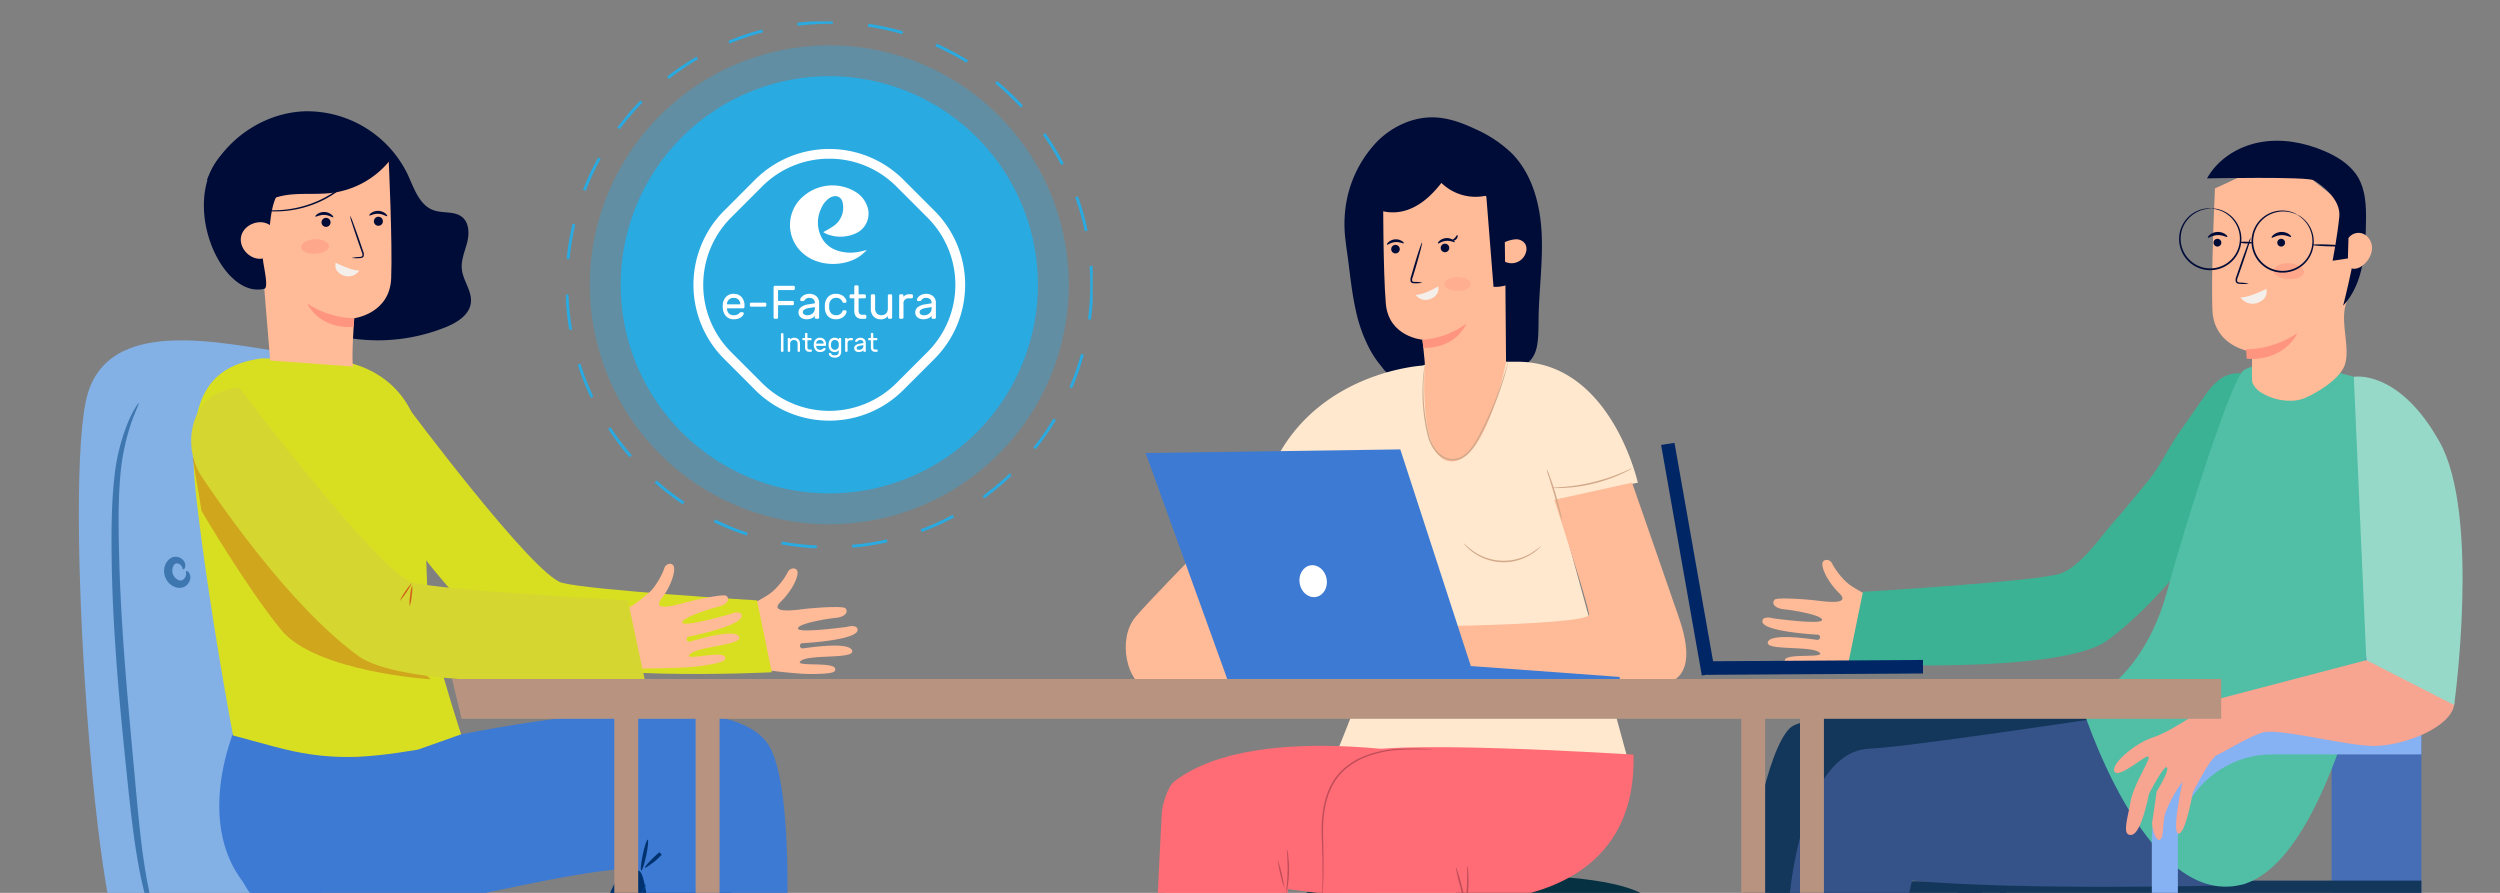 <svg xmlns="http://www.w3.org/2000/svg" xmlns:xlink="http://www.w3.org/1999/xlink" width="854" height="305" viewBox="0 0 854 305">
  <rect x="0" y="0" width="854" height="305" fill="#808080" stroke="none"/>
  <defs>
    <clipPath id="clip-path">
      <rect id="Rectangle_5175" data-name="Rectangle 5175" width="854" height="305" transform="translate(308 280)" fill="#fff" stroke="#707070" stroke-width="1"/>
    </clipPath>
    <clipPath id="clip-path-2">
      <rect id="Rectangle_5174" data-name="Rectangle 5174" width="841.215" height="444.513" fill="none"/>
    </clipPath>
    <clipPath id="clip-path-3">
      <rect id="Rectangle_5154" data-name="Rectangle 5154" width="17.891" height="6.543" transform="translate(451.082 278.006)" fill="none"/>
    </clipPath>
    <clipPath id="clip-path-4">
      <rect id="Rectangle_5155" data-name="Rectangle 5155" width="14.515" height="8.367" transform="translate(490.175 276.182)" fill="none"/>
    </clipPath>
    <clipPath id="clip-path-5">
      <rect id="Rectangle_5156" data-name="Rectangle 5156" width="9.765" height="10.35" transform="translate(483.942 333.896)" fill="none"/>
    </clipPath>
    <clipPath id="clip-path-6">
      <rect id="Rectangle_5157" data-name="Rectangle 5157" width="5.985" height="10.471" transform="translate(503.515 333.35)" fill="none"/>
    </clipPath>
    <clipPath id="clip-path-7">
      <rect id="Rectangle_5158" data-name="Rectangle 5158" width="15.866" height="5.652" transform="translate(528.649 275.625)" fill="none"/>
    </clipPath>
    <clipPath id="clip-path-8">
      <rect id="Rectangle_5159" data-name="Rectangle 5159" width="8.983" height="4.697" transform="translate(493.409 56.645)" fill="none"/>
    </clipPath>
    <clipPath id="clip-path-9">
      <rect id="Rectangle_5160" data-name="Rectangle 5160" width="30.651" height="41.779" transform="translate(453.151 223.964)" fill="none"/>
    </clipPath>
    <clipPath id="clip-path-10">
      <rect id="Rectangle_5161" data-name="Rectangle 5161" width="17.89" height="6.544" transform="translate(128.081 292.601)" fill="none"/>
    </clipPath>
    <clipPath id="clip-path-11">
      <rect id="Rectangle_5162" data-name="Rectangle 5162" width="14.515" height="8.367" transform="translate(92.363 290.778)" fill="none"/>
    </clipPath>
    <clipPath id="clip-path-12">
      <rect id="Rectangle_5163" data-name="Rectangle 5163" width="9.765" height="10.35" transform="translate(103.346 348.491)" fill="none"/>
    </clipPath>
    <clipPath id="clip-path-13">
      <rect id="Rectangle_5164" data-name="Rectangle 5164" width="5.985" height="10.471" transform="translate(87.553 347.945)" fill="none"/>
    </clipPath>
    <clipPath id="clip-path-14">
      <rect id="Rectangle_5165" data-name="Rectangle 5165" width="15.866" height="5.652" transform="translate(52.538 290.221)" fill="none"/>
    </clipPath>
    <clipPath id="clip-path-15">
      <rect id="Rectangle_5166" data-name="Rectangle 5166" width="9.495" height="4.984" transform="translate(102.854 43.693)" fill="none"/>
    </clipPath>
    <clipPath id="clip-path-16">
      <rect id="Rectangle_5167" data-name="Rectangle 5167" width="81.412" height="75.778" transform="translate(65.783 118.286)" fill="none"/>
    </clipPath>
    <clipPath id="clip-path-17">
      <rect id="Rectangle_5168" data-name="Rectangle 5168" width="10.34" height="5.427" transform="translate(776.688 51.913)" fill="none"/>
    </clipPath>
    <clipPath id="clip-path-18">
      <rect id="Rectangle_5146" data-name="Rectangle 5146" width="179.942" height="179.942" fill="none"/>
    </clipPath>
    <clipPath id="clip-path-20">
      <rect id="Rectangle_5144" data-name="Rectangle 5144" width="163.603" height="163.603" fill="none"/>
    </clipPath>
  </defs>
  <g id="Mask_Group_9620" data-name="Mask Group 9620" transform="translate(-308 -280)" clip-path="url(#clip-path)">
    <g id="Group_21467" data-name="Group 21467">
      <g id="Group_21466" data-name="Group 21466">
        <g id="Group_21464" data-name="Group 21464" transform="translate(308 318)">
          <g id="Group_21463" data-name="Group 21463" clip-path="url(#clip-path-2)">
            <g id="Group_21462" data-name="Group 21462">
              <g id="Group_21465" data-name="Group 21465">
                <path id="Path_22728" data-name="Path 22728" d="M646.555,169.591l-5.023-2.69a52.235,52.235,0,0,1-8.517-4.359,15.408,15.408,0,0,1-3.643-3.1,23.4,23.4,0,0,1-3.459-4.839c-.7-1.669-3-1.806-3.35-.29s1.472,6.151,5.7,10.3-4.679,2.9-7.926,2.508-13.308-1.151-14.127-.258c-1.2,1.31.111,2.974,3.356,3.294,3.284.323,12.973,1.96,12.841,3.649-.129,1.665-16.653-.571-16.653-.571s-3.508-1.043-3.726.9c-.393,3.5,17.227,4.6,18.9,4.661a.892.892,0,1,1-.165,1.777c-1.292-.117-16.467-2.609-16.9.949-.334,2.73,14.5,1.036,17.521,3.28s-11.486.126-11.7,2.757c-.078.979,0,1.734,8.4,1.761,8.6.027,31.55-3.7,31.55-3.7l-3.323-16.262" fill="#ffba98"/>
                <path id="Path_22729" data-name="Path 22729" d="M754.1,95.91c-.669.879-1.3,1.788-1.932,2.693q-3.96,5.685-7.918,11.372c-3.7,5.309-6.064,10.843-10.138,15.878-4.05,5.006-8.153,9.971-12.388,14.822-4.57,5.234-11.517,15.611-18.725,17.495-9.921,2.593-66.607,6-66.607,6l-5.046,24.554s72.566,3.83,88.544-7.965c13.077-9.654,23.779-22.59,33.574-35.439,4.175-5.476,7.742-11.63,12.138-16.9,4.716-5.659,10.883-6.775,11.606-15.459.369-4.432-.772-8.857-2.29-13.037-1.665-4.584-4.505-9.565-9.318-10.348a10.3,10.3,0,0,0-7.922,2.516A21.935,21.935,0,0,0,754.1,95.91" fill="#3bb293"/>
                <path id="Path_22730" data-name="Path 22730" d="M830.911,418.759c0,14.224-186.006,25.754-415.455,25.754S0,432.983,0,418.759s186.006-25.754,415.456-25.754,415.455,11.53,415.455,25.754" fill="#d2f7f5"/>
                <path id="Path_22732" data-name="Path 22732" d="M585.458,355.06v50.523h5.466V359.65H627.14v15.767c-14,1.5-24.941,14.435-24.941,30.166,0,16.742,12.39,30.313,27.674,30.313s27.675-13.571,27.675-30.313c0-15.732-10.94-28.662-24.942-30.166V359.65h7.517v-5.987h-7.517v-18.19h7.517v-5.988h-7.517V309.248h99.081v-8.981H676.943V248.822c0-13.742,12.632-29.11,29.536-29.11h47.074v-8.981H706.479c-20.1,0-37.736,17.8-37.736,38.091v51.445H632.606V271.409H627.14v58.076H608.8c-12.873,0-23.347,11.473-23.347,25.575m41.682-1.4H590.971c.656-10.151,8.4-18.19,17.834-18.19H627.14Z" fill="#13375b"/>
                <path id="Path_22733" data-name="Path 22733" d="M606.916,362.994s1.1,19.482,1.109,19.522c.406,2.473,2,8.584,2,10.832,0,8.448-37.585-7.17-29.162-10.913.763-.339,5.1-5.018,6.192-7.69,1.941-4.759,2.79-14.086,2.79-14.086Z" fill="#f48c7f"/>
                <path id="Path_22734" data-name="Path 22734" d="M580.959,382.355a135.3,135.3,0,0,0,13.343,3.229c4.52.647,10.478-4.793,13.674-3.324,3.519,1.618,3.722,16.472,3.722,16.472s-47.242,1.572-60.967-.441c-5.479-.8,12.188-9.918,30.228-15.936" fill="#466eb6"/>
                <rect id="Rectangle_5147" data-name="Rectangle 5147" width="30.653" height="133.316" transform="translate(796.484 136.632)" fill="#466eb6"/>
                <path id="Path_22735" data-name="Path 22735" d="M644.648,405.583h5.935V355.061a19.522,19.522,0,0,1,19.411-19.588h34v-5.988h-34a25.491,25.491,0,0,0-25.346,25.576Z" fill="#86b1f2"/>
                <rect id="Rectangle_5148" data-name="Rectangle 5148" width="80.612" height="13.829" transform="translate(604.589 263.033)" fill="#13375b"/>
                <rect id="Rectangle_5149" data-name="Rectangle 5149" width="56.378" height="5.987" transform="translate(647.616 353.663)" fill="#86b1f2"/>
                <rect id="Rectangle_5150" data-name="Rectangle 5150" width="110.532" height="8.982" transform="translate(692.867 300.266)" fill="#86b1f2"/>
                <rect id="Rectangle_5151" data-name="Rectangle 5151" width="143.914" height="14.038" transform="translate(683.223 262.824)" fill="#13375b"/>
                <path id="Path_22736" data-name="Path 22736" d="M611.4,210.731c9.659-9.66,144.288-5,144.288-5s-114.054,27.834-120.714,31.465S603.532,363.31,603.5,364.912c-6.88-1.638-11.046-.4-18.046-1.833,1.119-21.283,10.38-136.784,25.944-152.348" fill="#13375b"/>
                <path id="Path_22737" data-name="Path 22737" d="M624.523,363.588s1.1,19.482,1.109,19.521c.406,2.474,2,8.586,2,10.834,0,8.446-37.585-7.17-29.162-10.914.763-.339,5.942-4.815,6.192-7.69.386-4.429.182-11.477.182-11.477Z" fill="#f7a491"/>
                <path id="Path_22738" data-name="Path 22738" d="M598.566,382.948a135.8,135.8,0,0,0,13.343,3.23c4.52.646,10.478-4.794,13.675-3.324,3.518,1.617,3.72,16.471,3.72,16.471s-47.241,1.572-60.966-.441c-5.479-.8,12.188-9.918,30.228-15.936" fill="#466eb6"/>
                <path id="Path_22739" data-name="Path 22739" d="M776.681,233.373s-1.162,30.561-11.334,30.926-75.447,1.824-112.212-1.475L628.4,372.152l-29.049-2.8s8.749-73.018,11.86-100.791c3.061-27.322,11.885-50.247,27.331-50.8s117-16.268,117-16.268Z" fill="#355389"/>
                <path id="Path_22740" data-name="Path 22740" d="M804.06,90.706s16.481,4.18,14.246,36.369S798.268,256.653,765.346,264.3,710.98,202.62,710.98,202.62s20.772-6.826,29.421-39.049c5.992-22.324,22.055-72.7,26.077-75.125,9.988-6.018,37.582,2.26,37.582,2.26" fill="#50bfa5"/>
                <path id="Path_22741" data-name="Path 22741" d="M735.065,307.182h8.9v-58.36c0-13.741,13.713-29.11,32.065-29.11h51.105V210.73H776.032c-21.823,0-40.967,17.8-40.967,38.092Z" fill="#86b1f2"/>
                <rect id="Rectangle_5152" data-name="Rectangle 5152" width="90.603" height="15.692" transform="translate(562.453 399.097)" fill="#355389"/>
                <rect id="Rectangle_5153" data-name="Rectangle 5153" width="5.934" height="138.094" transform="translate(689.9 276.695)" fill="#86b1f2"/>
                <path id="Path_22742" data-name="Path 22742" d="M689.343,407.345a3.663,3.663,0,1,0,3.663-3.7,3.68,3.68,0,0,0-3.663,3.7" fill="#13375b"/>
                <path id="Path_22743" data-name="Path 22743" d="M808.348,187.521l-50.937,13.347s-14.975,10.8-21.711,12.942-14.965,9.563-13.352,11.841,10.075-5.457,11.45-5.222-4.973,9.39-6,15.393-3.092,11.829.349,11.359,5.939-13.991,5.939-13.991,5.291-10.218,6.146-9.012S736.7,232.4,736.7,232.4s-1.042,7.584-1.5,10.253c-.341,1.991,1.491,7.965,3.053,5.77.918-1.291.485-6.223,1.551-9.037a44.653,44.653,0,0,1,5.76-10.352s-3.826,17.293-1.421,17.7,4.894-13.911,4.894-13.911,5.878-11.929,8.442-12.994,9.617-5.607,15.071-7.5,28,4.344,38.06,4.476,26.382-6.094,27.736-13.984c.414-2.411-1.09-5.075-3.38-7.612a26.715,26.715,0,0,0-26.613-7.693" fill="#f7a491"/>
                <path id="Path_22744" data-name="Path 22744" d="M804.06,90.706s15.41-2.743,29.36,22.352,4.921,89.768,4.921,89.768l-29.994-15.305Z" fill="#96d9c9"/>
                <path id="Path_22745" data-name="Path 22745" d="M528.649,276.113,570.742,420.6h4.811l-32.3-144.973Z" fill="#b79380"/>
                <path id="Path_22746" data-name="Path 22746" d="M452.556,278.049,420.73,418.4h5.646l42.6-140.392Z" fill="#b79380"/>
                <path id="Path_22747" data-name="Path 22747" d="M490.111,275.625l4.9,144.6h6.724l2.951-144.039Z" fill="#b79380"/>
                <path id="Path_22748" data-name="Path 22748" d="M451.124,335.179l96.119-3.012.636,9.952L443.91,346.107Z" fill="#b79380"/>
                <g id="Group_21418" data-name="Group 21418" opacity="0.15">
                  <g id="Group_21417" data-name="Group 21417">
                    <g id="Group_21416" data-name="Group 21416" clip-path="url(#clip-path-3)">
                      <path id="Path_22749" data-name="Path 22749" d="M452.556,278.049l-1.474,6.5h15.905l1.986-6.543Z" fill="#000c38"/>
                    </g>
                  </g>
                </g>
                <g id="Group_21421" data-name="Group 21421" opacity="0.15">
                  <g id="Group_21420" data-name="Group 21420">
                    <g id="Group_21419" data-name="Group 21419" clip-path="url(#clip-path-4)">
                      <path id="Path_22750" data-name="Path 22750" d="M490.175,277.514l.239,7.035h14.105l.171-8.366Z" fill="#000c38"/>
                    </g>
                  </g>
                </g>
                <g id="Group_21424" data-name="Group 21424" opacity="0.15">
                  <g id="Group_21423" data-name="Group 21423">
                    <g id="Group_21422" data-name="Group 21422" clip-path="url(#clip-path-5)">
                      <path id="Path_22751" data-name="Path 22751" d="M492.088,333.9l.351,10.35H486.32l-2.378-10.1,9.765-.255" fill="#000c38"/>
                    </g>
                  </g>
                </g>
                <g id="Group_21427" data-name="Group 21427" opacity="0.15">
                  <g id="Group_21426" data-name="Group 21426">
                    <g id="Group_21425" data-name="Group 21425" clip-path="url(#clip-path-6)">
                      <path id="Path_22752" data-name="Path 22752" d="M503.515,333.538v10.284l4.638-.178L509.5,333.35Z" fill="#000c38"/>
                    </g>
                  </g>
                </g>
                <g id="Group_21430" data-name="Group 21430" opacity="0.15">
                  <g id="Group_21429" data-name="Group 21429">
                    <g id="Group_21428" data-name="Group 21428" clip-path="url(#clip-path-7)">
                      <path id="Path_22753" data-name="Path 22753" d="M528.649,276.113l1.5,5.164h14.362l-1.259-5.652Z" fill="#000c38"/>
                    </g>
                  </g>
                </g>
                <path id="Path_22754" data-name="Path 22754" d="M443.91,278.006H559.486c7.31,0,23-19.248-62.13-17.049-79.941,2.064-53.446,17.049-53.446,17.049" fill="#053142"/>
                <path id="Path_22755" data-name="Path 22755" d="M459.626,44.034a42.779,42.779,0,0,1,.842-15.572A40.02,40.02,0,0,1,470.78,10c5.124-4.967,12.143-8.165,19.273-7.9,4.9.182,9.608,1.939,14.037,4.045a42.713,42.713,0,0,1,12.436,8.324c6.914,7.078,9.613,17.334,10.1,27.216s-.964,19.758-1.051,29.652c-.093,10.532-.128,16.135-12.952,17.737a130.91,130.91,0,0,1-35.665,0c-1.06-.141-2,.631-2.978.266-.839-.313-1.834-1.884-2.4-2.563a34.347,34.347,0,0,1-3.825-5.767,51.672,51.672,0,0,1-4.657-13.17c-1.492-6.756-2.057-13.663-3.056-20.5-.16-1.094-.3-2.2-.418-3.305" fill="#000c38"/>
                <path id="Path_22756" data-name="Path 22756" d="M486.976,93.608c.441-3.01-1.081-15.568-1.081-15.568S474.374,77.1,473.4,65.723s-.913-37.678-.913-37.678L493.171,17.3l20.873,16.913.467,57.039Z" fill="#ffba98"/>
                <path id="Path_22757" data-name="Path 22757" d="M475.238,47.146a1.459,1.459,0,1,0,1.423-1.494,1.46,1.46,0,0,0-1.423,1.494" fill="#000c38"/>
                <path id="Path_22758" data-name="Path 22758" d="M473.788,45.59c.192.184,1.248-.758,2.815-.88,1.568-.146,2.766.6,2.926.39.077-.1-.127-.438-.651-.78a3.878,3.878,0,0,0-4.582.391c-.459.426-.6.8-.508.879" fill="#000c38"/>
                <path id="Path_22759" data-name="Path 22759" d="M492.142,46.736a1.459,1.459,0,1,0,1.422-1.494,1.458,1.458,0,0,0-1.422,1.494" fill="#000c38"/>
                <path id="Path_22760" data-name="Path 22760" d="M491.2,45.168c.193.184,1.248-.759,2.816-.881,1.567-.145,2.766.6,2.925.391.078-.1-.126-.438-.65-.78a3.878,3.878,0,0,0-4.582.391c-.46.426-.6.8-.509.879" fill="#000c38"/>
                <path id="Path_22761" data-name="Path 22761" d="M485.853,58.57a9.862,9.862,0,0,1-2.584.2,2.634,2.634,0,0,1-.686-.044.991.991,0,0,1-.694-.558A2.546,2.546,0,0,1,482,56.513q.451-1.572.948-3.3c1.381-4.667,2.647-8.406,2.826-8.353s-.8,3.879-2.177,8.545q-.522,1.718-1,3.281a2.222,2.222,0,0,0-.2,1.26c.084.28.467.333.87.344a9.872,9.872,0,0,1,2.577.275" fill="#000c38"/>
                <g id="Group_21433" data-name="Group 21433" opacity="0.33">
                  <g id="Group_21432" data-name="Group 21432">
                    <g id="Group_21431" data-name="Group 21431" clip-path="url(#clip-path-8)">
                      <path id="Path_22762" data-name="Path 22762" d="M493.411,59.163c.073,1.3,2.094,2.182,4.518,2.179s4.423-.9,4.463-2.2-1.985-2.5-4.523-2.5-4.531,1.228-4.458,2.518" fill="#ff957e"/>
                    </g>
                  </g>
                </g>
                <path id="Path_22763" data-name="Path 22763" d="M491.282,59.854c.109-.131-4.531,2.8-7.736,2.875a4.348,4.348,0,0,0,5.242,1.351c3.318-1.5,2.494-4.226,2.494-4.226" fill="#f4efea"/>
                <path id="Path_22764" data-name="Path 22764" d="M485.9,78.039a28.446,28.446,0,0,0,14.975-5.465s-3.219,8.451-14.66,8.255Z" fill="#ff957e"/>
                <path id="Path_22765" data-name="Path 22765" d="M467.342,31.482c3.58,3.331,9.188,3.8,13.775,2.1s8.273-5.225,11.262-9.1a16.693,16.693,0,0,0,15.331,4.339q1.234,15.574,2.467,31.147a11.993,11.993,0,0,0,5.526-.98c1.335-7.188,1.589-13.982,2.923-21.17.485-2.608.952-5.4-.092-7.836-1.116-2.61-3.7-4.221-5.985-5.9-2.848-2.084-5.447-4.5-8.341-6.516a19.859,19.859,0,0,0-9.7-3.917c-3.582-.26-7.094.924-10.49,2.091-3.866,1.33-7.824,2.71-10.972,5.317s-5.362,6.746-4.54,10.75" fill="#000c38"/>
                <path id="Path_22766" data-name="Path 22766" d="M514.044,44.723a10.966,10.966,0,0,1,3.65-.972,3.717,3.717,0,0,1,3.29,1.525,3.6,3.6,0,0,1,.328,2.731,5.114,5.114,0,0,1-7.179,3.414" fill="#ffba98"/>
                <path id="Path_22767" data-name="Path 22767" d="M497.8,42.274c.187-.025.309.783-.32,1.44s-1.439.578-1.423.39c-.014-.191.5-.389.932-.857.447-.451.619-.978.811-.973" fill="#000c38"/>
                <path id="Path_22768" data-name="Path 22768" d="M494.1,222.359s-81.3-5.109-91.532,13.157-3.026,179.558-3.026,179.558l34.565,2.395,3.448-152.9,63.121,1.626Z" fill="#ffa28c"/>
                <g id="Group_21436" data-name="Group 21436" opacity="0.15">
                  <g id="Group_21435" data-name="Group 21435">
                    <g id="Group_21434" data-name="Group 21434" clip-path="url(#clip-path-9)">
                      <path id="Path_22769" data-name="Path 22769" d="M453.151,224.74l.921,41h12.81L483.8,226s-25.323-3.567-30.651-1.261" fill="#000c38"/>
                    </g>
                  </g>
                </g>
                <path id="Path_22770" data-name="Path 22770" d="M556.4,222.635s-84.026-10.229-94.255,8.037.028,182.665.028,182.665h31.016l4.17-147.318,19.026-.745a39.145,39.145,0,0,0,40.087-41.413Z" fill="#ffba98"/>
                <path id="Path_22771" data-name="Path 22771" d="M531.748,132.514l27.738-5.623s-9.193-41.325-41.136-41.325c-30.619,0-32.454,1.318-32.454,1.318s-34.746,1.935-50.162,32.4l26.786,19.574,6.555-3.958s2.136,43.1-1.543,54.833c-4.163,13.271-10.925,29.328-10.925,29.328l99.79,3.569-24.649-90.121a80.4,80.4,0,0,0,27.191-6.21" fill="#ffe8ce"/>
                <path id="Path_22772" data-name="Path 22772" d="M471.845,134.343c.346,2.878-1.744,5.445-3.871,7.413s-4.56,3.943-5.256,6.756a9.137,9.137,0,0,0,.7,5.691,15.364,15.364,0,0,0,11.362,8.967" fill="#00bbde"/>
                <path id="Path_22773" data-name="Path 22773" d="M438.086,121.008s-42.054,42.162-50.077,51.6c-6.843,8.048-2.379,23.242,3.352,23.9s98.426-.608,98.426-.608l-1.229-18.96s-60.033.269-61.8-.837,34.724-37.99,34.724-37.99Z" fill="#ffba98"/>
                <path id="Path_22774" data-name="Path 22774" d="M488.558,176.935s19.851,1.33,23.158,19.277l-21.929-.318Z" fill="#ffba98"/>
                <path id="Path_22775" data-name="Path 22775" d="M557.511,126.882s13.522,38.817,15.07,43.394,9.477,23.936-5.59,25.557-95.949,0-95.949,0l-6.018-19.568s78.177-.2,77.78-4.374-11.874-39.152-11.874-39.152Z" fill="#ffba98"/>
                <path id="Path_22776" data-name="Path 22776" d="M391.361,116.751l29.053,80.476,133.734-.057-.929-3.932-50.786-3.714L478.34,115.515Z" fill="#3c7ad3"/>
                <path id="Path_22777" data-name="Path 22777" d="M453.178,159.71c.529,2.978-1.1,5.759-3.644,6.211s-5.031-1.6-5.56-4.575,1.1-5.759,3.643-6.211,5.032,1.6,5.561,4.575" fill="#fff"/>
                <path id="Path_22778" data-name="Path 22778" d="M486.736,86.22s-2.538,33.708,9.326,33.4,18.45-34.059,18.45-34.059a84.685,84.685,0,0,0-27.776.654" fill="#ffba98"/>
                <path id="Path_22779" data-name="Path 22779" d="M533.511,139.643a14.709,14.709,0,0,1-.813-2.538l-1.771-6.163c-.7-2.306-1.336-4.392-1.866-6.134a15.119,15.119,0,0,1-.712-2.567,12.264,12.264,0,0,1,1.061,2.447c.578,1.542,1.307,3.7,2.017,6.107s1.27,4.613,1.628,6.22a12.585,12.585,0,0,1,.456,2.628" fill="#d1a98a"/>
                <path id="Path_22780" data-name="Path 22780" d="M515.253,85.415a4.479,4.479,0,0,1-.15.769c-.113.5-.3,1.234-.548,2.174-.51,1.88-1.29,4.592-2.463,7.875a114.137,114.137,0,0,1-4.708,11.3q-.747,1.559-1.583,3.167a35.037,35.037,0,0,1-1.827,3.226,16.742,16.742,0,0,1-2.425,3.014,8.48,8.48,0,0,1-3.419,2.1,6.381,6.381,0,0,1-4.023-.088,8.512,8.512,0,0,1-3.267-2.135,14.185,14.185,0,0,1-3.253-6.5,61.569,61.569,0,0,1-1.626-12.142,60.144,60.144,0,0,1,.27-8.249c.1-.969.2-1.72.284-2.226a4.41,4.41,0,0,1,.148-.769,4.408,4.408,0,0,1-.044.782q-.07.838-.186,2.23a68.533,68.533,0,0,0-.1,8.217,63.658,63.658,0,0,0,1.722,12.037,13.771,13.771,0,0,0,3.155,6.259,8.021,8.021,0,0,0,3.07,2,5.88,5.88,0,0,0,3.7.079,8,8,0,0,0,3.21-1.979,16.335,16.335,0,0,0,2.355-2.918,35.018,35.018,0,0,0,1.814-3.178q.84-1.595,1.592-3.146c2.01-4.128,3.594-7.955,4.794-11.215s2.045-5.945,2.614-7.8q.4-1.343.641-2.146a4.4,4.4,0,0,1,.252-.742" fill="#d1a98a"/>
                <path id="Path_22781" data-name="Path 22781" d="M557.511,121.988a4.629,4.629,0,0,1-.955.592c-.628.356-1.563.824-2.738,1.36a54.4,54.4,0,0,1-19.524,4.736c-1.29.062-2.335.074-3.057.045a4.613,4.613,0,0,1-1.12-.088c0-.086,1.594-.108,4.152-.324a64.461,64.461,0,0,0,19.4-4.707c2.373-.98,3.8-1.69,3.839-1.614" fill="#d1a98a"/>
                <path id="Path_22782" data-name="Path 22782" d="M526.524,148.417a4.378,4.378,0,0,1-.789.881,15.971,15.971,0,0,1-2.551,1.981,17.771,17.771,0,0,1-20.159-.733,15.921,15.921,0,0,1-2.4-2.16,4.421,4.421,0,0,1-.724-.937,35.393,35.393,0,0,0,3.338,2.8,18.149,18.149,0,0,0,19.753.718,35.292,35.292,0,0,0,3.532-2.547" fill="#d1a98a"/>
                <path id="Path_22783" data-name="Path 22783" d="M453.151,351.584l44.991.552,1.995-82.437s59.349,3.5,57.865-49.92c0,0-88.907-5.739-95.482,0-17.831,15.566-9.369,130.508-9.369,130.508" fill="#ff6c75"/>
                <path id="Path_22784" data-name="Path 22784" d="M391.361,349.924h45.8l2.763-84.181,28.361,3.591,30.244-47.576s-68.459-15.05-97.372,7.168c-2.3,1.769-4.161,8.019-4.306,10.916Z" fill="#ff6c75"/>
                <path id="Path_22785" data-name="Path 22785" d="M489.39,218a4.5,4.5,0,0,1-.8.026l-2.283-.02c-1.982-.01-4.854-.072-8.381.178a37.115,37.115,0,0,0-12.03,2.685,24.127,24.127,0,0,0-6.183,3.789,19.46,19.46,0,0,0-4.76,6.106c-2.4,4.818-2.945,10.068-2.99,14.705.043,4.675.2,8.907.17,12.455-.007,3.549-.117,6.421-.231,8.4-.059.99-.112,1.759-.159,2.279a4.483,4.483,0,0,1-.1.792,4.761,4.761,0,0,1-.009-.8c.015-.571.036-1.33.061-2.283.052-1.981.106-4.848.065-8.392-.021-3.546-.211-7.755-.28-12.458.02-4.676.55-10,3-14.938a19.85,19.85,0,0,1,4.893-6.258,24.341,24.341,0,0,1,6.327-3.843,36.71,36.71,0,0,1,12.193-2.612c3.553-.2,6.429-.085,8.411-.013l2.282.118a4.649,4.649,0,0,1,.794.079" fill="#bf4d59"/>
                <path id="Path_22786" data-name="Path 22786" d="M436.417,255.478a52.229,52.229,0,0,1,2.373,10.146,52.275,52.275,0,0,1-2.373-10.146" fill="#bf4d59"/>
                <path id="Path_22787" data-name="Path 22787" d="M439.644,252.212a7.8,7.8,0,0,1,.43,2.14,37.5,37.5,0,0,1-.2,10.5,7.8,7.8,0,0,1-.513,2.122c-.156-.027.394-3.3.462-7.376.089-4.073-.335-7.366-.178-7.387" fill="#bf4d59"/>
                <path id="Path_22788" data-name="Path 22788" d="M497.243,257.813a51.1,51.1,0,0,1,2.1,6.972,50.961,50.961,0,0,1,1.594,7.1,51.1,51.1,0,0,1-2.1-6.972,50.955,50.955,0,0,1-1.594-7.1" fill="#bf4d59"/>
                <path id="Path_22789" data-name="Path 22789" d="M501.23,257.791a7.268,7.268,0,0,1,.318,2.066A38.717,38.717,0,0,1,501,269.9a7.335,7.335,0,0,1-.541,2.019c-.153-.031.418-3.154.622-7.051.221-3.9-.008-7.062.148-7.076" fill="#bf4d59"/>
                <path id="Path_22790" data-name="Path 22790" d="M462.3,413.388s-19.337,3.343-13.716,5.047,44.912-1.417,44.912-1.417v-4.449Z" fill="#004396"/>
                <path id="Path_22791" data-name="Path 22791" d="M398.365,415.078s-21,2.453-15.328,4.158,51.006.3,51.006.3v-4.448Z" fill="#004396"/>
                <path id="Path_22792" data-name="Path 22792" d="M120.4,77.64a61.989,61.989,0,0,0,31.863-3.879c3.89-1.575,8.081-4.177,8.585-8.32.483-3.969-2.674-7.5-3.086-11.478-.321-3.1,1.051-6.093,1.816-9.118s.721-6.71-1.7-8.69c-2.607-2.128-6.533-1.208-9.716-2.318-4.932-1.722-6.719-7.526-8.9-12.247A38.209,38.209,0,0,0,104.421.011C89.935.382,76.106,9.963,70.749,23.341Z" fill="#000c38"/>
                <path id="Path_22793" data-name="Path 22793" d="M68.4,290.709,26.311,435.194H21.5L53.8,290.221Z" fill="#b79380"/>
                <path id="Path_22794" data-name="Path 22794" d="M144.5,292.644l31.826,140.349h-5.646L128.08,292.6Z" fill="#b79380"/>
                <path id="Path_22795" data-name="Path 22795" d="M106.942,290.221l-4.9,144.6H95.314L92.363,290.778Z" fill="#b79380"/>
                <path id="Path_22796" data-name="Path 22796" d="M145.929,349.775,49.81,346.763l-.636,9.952L153.143,360.7Z" fill="#b79380"/>
                <g id="Group_21439" data-name="Group 21439" opacity="0.15">
                  <g id="Group_21438" data-name="Group 21438">
                    <g id="Group_21437" data-name="Group 21437" clip-path="url(#clip-path-10)">
                      <path id="Path_22797" data-name="Path 22797" d="M144.5,292.644l1.474,6.5h-15.9L128.08,292.6Z" fill="#000c38"/>
                    </g>
                  </g>
                </g>
                <g id="Group_21442" data-name="Group 21442" opacity="0.15">
                  <g id="Group_21441" data-name="Group 21441">
                    <g id="Group_21440" data-name="Group 21440" clip-path="url(#clip-path-11)">
                      <path id="Path_22798" data-name="Path 22798" d="M106.878,292.109l-.238,7.035h-14.1l-.172-8.366Z" fill="#000c38"/>
                    </g>
                  </g>
                </g>
                <g id="Group_21445" data-name="Group 21445" opacity="0.15">
                  <g id="Group_21444" data-name="Group 21444">
                    <g id="Group_21443" data-name="Group 21443" clip-path="url(#clip-path-12)">
                      <path id="Path_22799" data-name="Path 22799" d="M104.965,348.491l-.351,10.35h6.119l2.378-10.1-9.766-.255" fill="#000c38"/>
                    </g>
                  </g>
                </g>
                <g id="Group_21448" data-name="Group 21448" opacity="0.15">
                  <g id="Group_21447" data-name="Group 21447">
                    <g id="Group_21446" data-name="Group 21446" clip-path="url(#clip-path-13)">
                      <path id="Path_22800" data-name="Path 22800" d="M93.538,348.133v10.284l-4.638-.178-1.347-10.294Z" fill="#000c38"/>
                    </g>
                  </g>
                </g>
                <g id="Group_21451" data-name="Group 21451" opacity="0.15">
                  <g id="Group_21450" data-name="Group 21450">
                    <g id="Group_21449" data-name="Group 21449" clip-path="url(#clip-path-14)">
                      <path id="Path_22801" data-name="Path 22801" d="M68.4,290.709l-1.5,5.164H52.538l1.26-5.652Z" fill="#000c38"/>
                    </g>
                  </g>
                </g>
                <path id="Path_22802" data-name="Path 22802" d="M176.323,277.669c-18.5-10.793-73.146-1.372-73.146-1.372s21.079-191.579.911-193.129S38.779,67.254,30,96.38s2.93,193.693,14.6,193.693c26.606,0,107.637,5.776,132.108.014,6.307-1.485-.389-12.418-.389-12.418" fill="#83b0e5"/>
                <path id="Path_22803" data-name="Path 22803" d="M47.377,99.724c-.085-.048-.473.483-1.139,1.547-.347.525-.707,1.21-1.129,2.026-.443.806-.872,1.773-1.35,2.867A68.326,68.326,0,0,0,39,125.74c-.94,8.484-1,18.589-.811,29.772s.871,23.481,1.873,36.344c1.022,12.866,2.255,25.091,3.418,36.2,1.148,11.1,2.276,21.141,3.841,29.489a126.317,126.317,0,0,0,5.039,19.452c1.618,4.468,2.828,6.8,2.981,6.742.209-.083-.651-2.552-1.931-7.076a164.182,164.182,0,0,1-4.116-19.451c-1.3-8.3-2.212-18.288-3.218-29.411-1.021-11.119-2.173-23.335-3.192-36.165-1-12.827-1.754-25.055-2.088-36.188s-.475-21.176.2-29.514a76.7,76.7,0,0,1,3.8-19.371c1.552-4.415,2.8-6.721,2.59-6.837" fill="#3e77af"/>
                <path id="Path_22804" data-name="Path 22804" d="M248.431,172.508l5.023-2.69a52.232,52.232,0,0,0,8.517-4.359,15.409,15.409,0,0,0,3.643-3.1,23.4,23.4,0,0,0,3.459-4.839c.7-1.669,3-1.806,3.351-.29s-1.473,6.151-5.7,10.3,4.679,2.9,7.926,2.508,13.308-1.151,14.127-.258c1.2,1.31-.111,2.974-3.356,3.294-3.284.323-12.973,1.96-12.841,3.649.129,1.665,16.653-.571,16.653-.571s3.508-1.043,3.726.9c.393,3.5-17.227,4.6-18.9,4.661a.892.892,0,1,0,.165,1.777c1.292-.117,16.467-2.609,16.9.949.334,2.73-14.5,1.036-17.521,3.28s11.486.126,11.7,2.757c.078.979,0,1.734-8.4,1.761-8.6.027-31.55-3.7-31.55-3.7l3.323-16.262" fill="#ffba98"/>
                <path id="Path_22805" data-name="Path 22805" d="M138.827,100.4s43.243,58.1,53.164,60.688,66.606,6,66.606,6l5.046,24.554s-72.566,3.831-88.544-7.965c-25.11-18.537-51.493-61.177-51.493-61.177-.664-14.064,4.7-21.086,15.221-22.1" fill="#d8df21"/>
                <path id="Path_22806" data-name="Path 22806" d="M256.185,401.572l-.727,21.717s26.151,5.634,20.224,7.628-48.053-.108-48.053-.108.352-26.545.047-26.516l28.509-2.721" fill="#695347"/>
                <path id="Path_22807" data-name="Path 22807" d="M185.35,383.727,173.9,403.016s16,17.776,10.028,15.914-36.4-27.474-36.4-27.474,13.408-22.1,13.144-22.251l24.683,14.522" fill="#695347"/>
                <path id="Path_22808" data-name="Path 22808" d="M214.126,254.938l-56.3,118.66,25.359,14.274,68.911-100.411-3.687-34.982Z" fill="#00326f"/>
                <path id="Path_22809" data-name="Path 22809" d="M81.01,209.023s-24.091,51.483,23.409,69.152l25.347-55.086Z" fill="#3c7ad3"/>
                <path id="Path_22810" data-name="Path 22810" d="M113.3,222.964s134.681-36.744,150.032-5.1-5.164,188.372-5.164,188.372H226.053s-.523-141.531-7.576-146.645c-4.269-3.1-38.721,4.326-70.954,11.4-20.941,4.6-39.331,7.483-43.36,7.28-24.845-1.249-42.7-48.347,9.133-55.307" fill="#3c7ad3"/>
                <path id="Path_22811" data-name="Path 22811" d="M111.133,84.878c18,.383,31.628,12.871,32.238,29.737.542,14.965,2.573,36.2,2.645,53.711.039,9.515,11.5,44.525,11.5,44.525l-14.752,5.224c-18.816,3.143-30.89,3.9-49.3-1.087L79.62,213.241s-7.978-41.625-12.5-80.7c-3.777-32.656,2.452-45.331,22.252-48.125Z" fill="#d8df21"/>
                <path id="Path_22812" data-name="Path 22812" d="M120.605,87.209c-.609-3.16.4-16.5.4-16.5s12.131-1.539,12.619-13.611-.828-39.859-.828-39.859L110.429,6.869,86.453,25.829,79.245,45.086l10.563,9.846,2.486,30.211Z" fill="#ffba98"/>
                <path id="Path_22813" data-name="Path 22813" d="M130.8,37.552a1.543,1.543,0,1,1-1.575-1.511,1.543,1.543,0,0,1,1.575,1.511" fill="#000c38"/>
                <path id="Path_22814" data-name="Path 22814" d="M132.258,35.839c-.195.2-1.356-.742-3.018-.8-1.662-.08-2.894.77-3.072.552-.087-.1.112-.47.65-.856a4.1,4.1,0,0,1,4.86.195c.506.428.674.815.58.905" fill="#000c38"/>
                <path id="Path_22815" data-name="Path 22815" d="M112.219,36.664a1.543,1.543,0,1,1-2.137.446,1.545,1.545,0,0,1,2.137-.446" fill="#000c38"/>
                <path id="Path_22816" data-name="Path 22816" d="M113.841,36.221c-.195.2-1.355-.742-3.018-.8-1.662-.079-2.894.771-3.072.552-.087-.1.112-.469.65-.855a4.1,4.1,0,0,1,4.861.2c.5.428.673.815.579.9" fill="#000c38"/>
                <path id="Path_22817" data-name="Path 22817" d="M120.126,50.129a13.164,13.164,0,0,0,2.737.039,2.752,2.752,0,0,0,.708-.081.988.988,0,0,0,.666-.589,2.64,2.64,0,0,0-.205-1.7c-.366-1.079-.755-2.229-1.164-3.435-.841-2.433-1.632-4.625-2.232-6.2a13.077,13.077,0,0,0-1.081-2.514,13.134,13.134,0,0,0,.7,2.645c.5,1.611,1.234,3.823,2.075,6.257.423,1.2.827,2.346,1.206,3.421a2.364,2.364,0,0,1,.259,1.367c-.1.344-.541.407-.959.436a13.136,13.136,0,0,0-2.713.36" fill="#000c38"/>
                <g id="Group_21454" data-name="Group 21454" opacity="0.52">
                  <g id="Group_21453" data-name="Group 21453">
                    <g id="Group_21452" data-name="Group 21452" clip-path="url(#clip-path-15)">
                      <path id="Path_22818" data-name="Path 22818" d="M112.349,46.15c-.016,1.376-2.109,2.406-4.671,2.518s-4.717-.742-4.821-2.113,1.978-2.742,4.662-2.854,4.846,1.083,4.83,2.449" fill="#ff957e"/>
                    </g>
                  </g>
                </g>
                <path id="Path_22819" data-name="Path 22819" d="M114.671,51.815c-1.7-1.081,4.7,2.669,8.09,2.6a4.6,4.6,0,0,1-5.475,1.677c-3.577-1.424-2.615-4.276-2.615-4.276" fill="#f4efea"/>
                <path id="Path_22820" data-name="Path 22820" d="M121.007,70.706a30.11,30.11,0,0,1-16.087-5.063s3.8,8.777,15.884,8.027Z" fill="#ff957e"/>
                <path id="Path_22821" data-name="Path 22821" d="M208.592,174l4.588-3.379a52.257,52.257,0,0,0,7.809-5.529,15.45,15.45,0,0,0,3.164-3.588,23.487,23.487,0,0,0,2.733-5.282c.456-1.752,2.71-2.215,3.275-.765s-.581,6.3-4.17,11,5.046,2.207,8.2,1.353,13.007-3.037,13.945-2.27c1.376,1.126.315,2.96-2.851,3.739-3.206.788-12.561,3.79-12.19,5.443.365,1.629,16.4-2.94,16.4-2.94s3.324-1.533,3.816.358c.889,3.41-16.4,7.007-18.045,7.308a.893.893,0,1,0,.417,1.736c1.261-.3,15.926-4.931,16.863-1.471.72,2.655-14.2,3.093-16.874,5.744s11.387-1.512,11.969,1.062c.218.958.247,1.716-8.06,2.94-8.507,1.253-31.755.835-31.755.835l.969-16.57" fill="#ffba98"/>
                <path id="Path_22822" data-name="Path 22822" d="M132.949,17.087A30.419,30.419,0,0,1,113.357,27.9c-7.266.9-15.137-.773-21.611,2.647-.915-6.023,2.382-12.22,7.39-15.687s11.44-4.45,17.486-3.7,11.78,3.1,17.228,5.825" fill="#000c38"/>
                <path id="Path_22823" data-name="Path 22823" d="M162.125,376.02a5.163,5.163,0,0,0,.654-1.114l1.667-3.285,2.685-5.173c1.067-2.015,2.276-4.3,3.611-6.824,5.449-10.111,12.94-24.012,21.216-39.367,8.293-15.377,15.724-29.342,20.912-39.553,1.278-2.556,2.435-4.872,3.455-6.913.972-2.045,1.811-3.812,2.505-5.273.661-1.46,1.141-2.61,1.464-3.389a5.168,5.168,0,0,0,.432-1.215,5.181,5.181,0,0,0-.654,1.114l-1.667,3.284c-.743,1.433-1.643,3.167-2.685,5.173l-3.61,6.824c-5.449,10.11-12.942,24.012-21.22,39.373s-15.72,29.335-20.908,39.546l-3.456,6.914-2.505,5.273c-.661,1.461-1.14,2.611-1.465,3.39a5.153,5.153,0,0,0-.431,1.215" fill="#004396"/>
                <g id="Group_21457" data-name="Group 21457" opacity="0.43">
                  <g id="Group_21456" data-name="Group 21456">
                    <g id="Group_21455" data-name="Group 21455" clip-path="url(#clip-path-16)">
                      <path id="Path_22824" data-name="Path 22824" d="M147.2,194.064s-39.377-2.481-51.188-16.936-27.152-40.573-27.152-40.573l-3.073-18.268Z" fill="#c45a18"/>
                    </g>
                  </g>
                </g>
                <path id="Path_22825" data-name="Path 22825" d="M220.332,258.382c.226.248,2.378-1.348,4.807-3.564l.879-.818-.835-.845c-1.809,2.024-3.021,3.683-2.807,3.882s1.785-1.125,3.676-3.071l-.834-.844-.9.8c-2.429,2.216-4.216,4.213-3.99,4.46" fill="#00326f"/>
                <path id="Path_22826" data-name="Path 22826" d="M219.051,259.392c.328.068,1.088-2.24,1.7-5.156s.838-5.337.51-5.4-1.087,2.24-1.7,5.156-.838,5.337-.51,5.4" fill="#00326f"/>
                <path id="Path_22827" data-name="Path 22827" d="M81.64,94.338s48.225,63.837,59.205,66.623,73.624,6.1,73.624,6.1l5.767,27.085s-80.131,4.8-97.874-8.1c-21.442-15.6-43.827-46.93-53.026-60.575a22.463,22.463,0,0,1-2.977-19.6c2.35-7,7.541-10.734,15.281-11.533" fill="#d6d630"/>
                <path id="Path_22828" data-name="Path 22828" d="M57.707,283.5c.16.805,12.721-1.169,28.3-2.417,15.58-1.3,28.291-1.392,28.318-2.213.043-.74-12.772-1.922-28.549-.608C70,279.526,57.544,282.774,57.707,283.5" fill="#3e77af"/>
                <path id="Path_22829" data-name="Path 22829" d="M62.49,156.469c.127.1.585-.052.794-.836a2.881,2.881,0,0,0-1.3-2.8,3.365,3.365,0,0,0-2.295-.637,3.508,3.508,0,0,0-1.331.449,3.912,3.912,0,0,0-1.08.9A5.641,5.641,0,0,0,56.386,159a5.7,5.7,0,0,0,4.055,3.721,4.156,4.156,0,0,0,1.377.053,3.61,3.61,0,0,0,1.318-.423,3.838,3.838,0,0,0,1.527-1.673,3.051,3.051,0,0,0-.069-3.032c-.464-.615-.92-.636-1.019-.5-.135.157,0,.486,0,.922a2.437,2.437,0,0,1-.63,1.584,2.028,2.028,0,0,1-.85.6,1.437,1.437,0,0,1-.465.046,1.9,1.9,0,0,1-.574-.107,3.514,3.514,0,0,1-2-2.134,3.452,3.452,0,0,1,.262-2.88,1.274,1.274,0,0,1,1.647-.61,2.149,2.149,0,0,1,1.22,1.072c.168.369.133.73.308.839" fill="#3e77af"/>
                <path id="Path_22830" data-name="Path 22830" d="M90.279,60.65c1.7-.414-.514-8.606-.467-10.352-4.086.821-8.3-3.42-7.447-7.5s6.4-6.286,9.823-3.9c.531-5.2,1.426-11.058,5.7-14.074,2.685-1.9,6.13-2.21,9.376-2.727a61.663,61.663,0,0,0,23.823-9.162c-5.994-7.29-15.558-11.17-25-11.3,0,0-27.667,2.52-34.52,19.844s5.848,42.307,18.709,39.17" fill="#000c38"/>
                <path id="Path_22831" data-name="Path 22831" d="M126.675,13.786a1.744,1.744,0,0,1-.183.457c-.142.288-.33.726-.631,1.257a33.183,33.183,0,0,1-2.816,4.347,36.74,36.74,0,0,1-13.137,10.764,36.733,36.733,0,0,1-16.6,3.6,33.146,33.146,0,0,1-5.155-.5c-.6-.1-1.063-.22-1.377-.288a1.774,1.774,0,0,1-.471-.14,16.719,16.719,0,0,1,1.879.227,39.732,39.732,0,0,0,5.128.329,37.935,37.935,0,0,0,16.371-3.7,37.928,37.928,0,0,0,13.073-10.521,39.893,39.893,0,0,0,2.931-4.221,16.6,16.6,0,0,1,.99-1.614" fill="#000c38"/>
                <path id="Path_22832" data-name="Path 22832" d="M140.738,161.073a27.5,27.5,0,0,1-4.22,6.258,27.445,27.445,0,0,1,4.22-6.258" fill="#d26119"/>
                <path id="Path_22833" data-name="Path 22833" d="M139.955,169.068a12.574,12.574,0,0,1,.159-3.589,12.544,12.544,0,0,1,.677-3.529,12.537,12.537,0,0,1-.159,3.59,12.542,12.542,0,0,1-.677,3.528" fill="#d26119"/>
                <path id="Path_22834" data-name="Path 22834" d="M771.887,95.756a7.315,7.315,0,0,1-2.437-2.992c-.5-1.215.242-10.565-.526-10.664-.08-.01-12.647-1.644-13.154-14.188-.509-12.585.863-41.552.863-41.552l23.318-10.806,24.993,19.764,2.3,13.863-5.8,16.476c-2.085,5.92,1.164,13.971-.206,20.149-1.164,5.252-9.247,10.131-13.9,12.168a13.05,13.05,0,0,1-5.689.9,18.57,18.57,0,0,1-9.767-3.114" fill="#ffba98"/>
                <path id="Path_22835" data-name="Path 22835" d="M778.526,43.786a1.327,1.327,0,1,0,1.836.384,1.327,1.327,0,0,0-1.836-.384" fill="#000c38"/>
                <path id="Path_22836" data-name="Path 22836" d="M776,43.192c.212.222,1.476-.808,3.286-.867,1.811-.086,3.152.839,3.346.6.095-.106-.122-.511-.708-.931a4.464,4.464,0,0,0-5.293.212c-.551.466-.734.887-.631.985" fill="#000c38"/>
                <path id="Path_22837" data-name="Path 22837" d="M756.746,43.786a1.327,1.327,0,1,0,1.837.384,1.328,1.328,0,0,0-1.837-.384" fill="#000c38"/>
                <path id="Path_22838" data-name="Path 22838" d="M754.223,43.192c.212.222,1.476-.808,3.286-.867,1.811-.086,3.152.839,3.346.6.1-.106-.122-.511-.708-.931a4.464,4.464,0,0,0-5.293.212c-.551.466-.734.887-.631.985" fill="#000c38"/>
                <path id="Path_22839" data-name="Path 22839" d="M768.22,58.921a14.336,14.336,0,0,1-2.981.043,3.008,3.008,0,0,1-.771-.089,1.077,1.077,0,0,1-.725-.641,2.877,2.877,0,0,1,.223-1.855c.4-1.175.823-2.427,1.268-3.741.916-2.649,1.777-5.036,2.43-6.754a14.345,14.345,0,0,1,1.177-2.738,14.2,14.2,0,0,1-.765,2.88c-.547,1.755-1.344,4.164-2.26,6.813-.461,1.309-.9,2.556-1.313,3.726a2.574,2.574,0,0,0-.282,1.489c.108.375.589.444,1.044.475a14.282,14.282,0,0,1,2.955.392" fill="#000c38"/>
                <g id="Group_21460" data-name="Group 21460" opacity="0.52">
                  <g id="Group_21459" data-name="Group 21459">
                    <g id="Group_21458" data-name="Group 21458" clip-path="url(#clip-path-17)">
                      <path id="Path_22840" data-name="Path 22840" d="M776.688,54.588c.017,1.5,2.3,2.619,5.087,2.742s5.136-.809,5.249-2.3-2.154-2.985-5.076-3.107-5.277,1.179-5.26,2.667" fill="#ff957e"/>
                    </g>
                  </g>
                </g>
                <path id="Path_22841" data-name="Path 22841" d="M774.16,60.757c1.856-1.177-5.118,2.907-8.81,2.83a5.007,5.007,0,0,0,5.962,1.827c3.9-1.551,2.848-4.657,2.848-4.657" fill="#f4efea"/>
                <path id="Path_22842" data-name="Path 22842" d="M767.26,81.329a32.784,32.784,0,0,0,17.517-5.514s-4.142,9.558-17.3,8.742Z" fill="#ff957e"/>
                <path id="Path_22843" data-name="Path 22843" d="M784.727,35.331a2.671,2.671,0,0,1,.6.293,8.264,8.264,0,0,1,1.556,1.114,10.339,10.339,0,0,1,3.359,6.1,10.481,10.481,0,0,1-.345,4.878,10.633,10.633,0,0,1-3.05,4.714,10.654,10.654,0,0,1-5.627,2.6,10.6,10.6,0,0,1-11.1-6.027,10.65,10.65,0,0,1-.884-6.138,10.644,10.644,0,0,1,2.292-5.127,10.466,10.466,0,0,1,3.9-2.946,10.344,10.344,0,0,1,6.948-.509,8.308,8.308,0,0,1,1.781.7,2.666,2.666,0,0,1,.572.343c-.031.068-.826-.419-2.413-.808a10.351,10.351,0,0,0-6.709.673,10.142,10.142,0,0,0-5.812,7.761,10.138,10.138,0,0,0,.868,5.8,10.052,10.052,0,0,0,10.476,5.685,10.139,10.139,0,0,0,5.332-2.43,10.141,10.141,0,0,0,3.341-9.1,10.354,10.354,0,0,0-3.091-5.994c-1.19-1.119-2.032-1.52-1.992-1.583" fill="#000c38"/>
                <path id="Path_22844" data-name="Path 22844" d="M755.382,33.219a2.675,2.675,0,0,1,.667-.005,8.292,8.292,0,0,1,1.889.3,10.341,10.341,0,0,1,5.73,3.963A10.469,10.469,0,0,1,765.536,42a10.639,10.639,0,0,1-.625,5.579,10.65,10.65,0,0,1-3.874,4.841,10.6,10.6,0,0,1-12.627-.438,10.648,10.648,0,0,1-3.529-5.1,10.643,10.643,0,0,1-.238-5.61,10.486,10.486,0,0,1,2.178-4.38,10.347,10.347,0,0,1,5.991-3.555,8.292,8.292,0,0,1,1.906-.171,2.738,2.738,0,0,1,.664.052c0,.075-.926-.007-2.52.354a10.349,10.349,0,0,0-5.7,3.6,10.144,10.144,0,0,0-1.738,9.539,10.141,10.141,0,0,0,3.363,4.8,10.054,10.054,0,0,0,11.912.413,10.125,10.125,0,0,0,3.688-4.554,10.138,10.138,0,0,0-1.072-9.635,10.354,10.354,0,0,0-5.44-3.984c-1.566-.471-2.5-.453-2.49-.528" fill="#000c38"/>
                <path id="Path_22845" data-name="Path 22845" d="M765.121,44.791c.006-.17,1.015-.273,2.252-.23s2.237.215,2.231.386-1.014.273-2.252.23-2.237-.216-2.231-.386" fill="#000c38"/>
                <path id="Path_22846" data-name="Path 22846" d="M789.7,45.644c.006-.17,2.411-.225,5.371-.122s5.356.324,5.35.494-2.41.225-5.371.122-5.356-.324-5.35-.494" fill="#000c38"/>
                <path id="Path_22847" data-name="Path 22847" d="M800.42,66.433c7.067-7.651,7.686-18.9,7.809-29.31.06-5.007-.184-10.263-2.73-14.575-2.5-4.229-6.9-6.982-11.412-8.92-6.93-2.974-14.673-4.4-22.089-3.033s-14.432,5.742-18.081,12.341c0,0,34.207-.678,36.464.655s9.3,6.282,8.73,12.375-2.285,15.1-2.285,15.1l5.522-.826s-.405-8.324,1.9-8.02-3.832,24.208-3.832,24.208" fill="#000c38"/>
                <path id="Path_22848" data-name="Path 22848" d="M801.991,52.279a2.318,2.318,0,0,0,2.306,1.545,4.743,4.743,0,0,0,2.719-1.123,8,8,0,0,0,3.214-5.2,5.493,5.493,0,0,0-2.457-5.387,4.21,4.21,0,0,0-5.534,1.215Z" fill="#ffba98"/>
                <path id="Path_22849" data-name="Path 22849" d="M157.678,207.547H758.763v-13.61H154.42Z" fill="#b79380"/>
                <rect id="Rectangle_5169" data-name="Rectangle 5169" width="8.173" height="227.218" transform="translate(209.841 205.22)" fill="#b79380"/>
                <rect id="Rectangle_5170" data-name="Rectangle 5170" width="8.173" height="227.218" transform="translate(237.63 206.854)" fill="#b79380"/>
                <rect id="Rectangle_5171" data-name="Rectangle 5171" width="8.173" height="227.218" transform="translate(594.803 206.854)" fill="#b79380"/>
                <rect id="Rectangle_5172" data-name="Rectangle 5172" width="8.173" height="227.218" transform="translate(614.882 206.854)" fill="#b79380"/>
                <path id="Path_22850" data-name="Path 22850" d="M585.92,192.034l-4.574.712-13.914-78.761,4.574-.712Z" fill="#002665"/>
                <path id="Path_22851" data-name="Path 22851" d="M583.413,192.517l.007-4.629,73.479-.455-.007,4.629Z" fill="#002665"/>
              </g>
            </g>
          </g>
        </g>
      </g>
      <g id="Group_21415" data-name="Group 21415" transform="translate(501.316 287.316)">
        <g id="Group_21414" data-name="Group 21414" clip-path="url(#clip-path-18)">
          <g id="Group_21413" data-name="Group 21413">
            <g id="Group_21412" data-name="Group 21412" clip-path="url(#clip-path-18)">
              <g id="Group_21411" data-name="Group 21411" transform="translate(8.169 8.17)" opacity="0.35">
                <g id="Group_21410" data-name="Group 21410">
                  <g id="Group_21409" data-name="Group 21409" clip-path="url(#clip-path-20)">
                    <path id="Path_22707" data-name="Path 22707" d="M176.25,94.45a81.8,81.8,0,1,1-81.8-81.8,81.8,81.8,0,0,1,81.8,81.8" transform="translate(-12.647 -12.648)" fill="#29aae1"/>
                  </g>
                </g>
              </g>
              <path id="Path_22708" data-name="Path 22708" d="M171.485,100.231a71.255,71.255,0,1,1-71.255-71.255,71.254,71.254,0,0,1,71.255,71.255" transform="translate(-10.259 -10.259)" fill="#29aae1"/>
              <circle id="Ellipse_980" data-name="Ellipse 980" cx="89.648" cy="89.648" r="89.648" transform="translate(0.098 0.548) rotate(-0.144)" fill="none" stroke="#29aae1" stroke-miterlimit="10" stroke-width="1" stroke-dasharray="12.112 12.112"/>
              <path id="Path_22709" data-name="Path 22709" d="M113.842,160.255a35.66,35.66,0,0,1-25.3-10.462L77.905,139.155a35.825,35.825,0,0,1,0-50.6L88.537,77.917a35.818,35.818,0,0,1,50.6,0l10.642,10.642a35.778,35.778,0,0,1,0,50.6l0,0-10.639,10.638a35.681,35.681,0,0,1-25.3,10.462m-.006-89.477A32.221,32.221,0,0,0,90.9,80.28L80.269,90.918a32.483,32.483,0,0,0,0,45.873L90.907,147.43a32.476,32.476,0,0,0,45.873,0l10.639-10.639,1.178,1.182-1.181-1.185a32.437,32.437,0,0,0,0-45.87L136.773,80.28a32.228,32.228,0,0,0-22.938-9.5" transform="translate(-23.879 -23.882)" fill="#fff"/>
              <path id="Path_22710" data-name="Path 22710" d="M89.362,145.157a4.257,4.257,0,0,1,1,2.98v.435a.441.441,0,0,1-.435.435H84.385v.1a2.319,2.319,0,0,0,.652,1.667,2.2,2.2,0,0,0,1.6.6,3.009,3.009,0,0,0,1.249-.209,2.579,2.579,0,0,0,.8-.6.867.867,0,0,1,.234-.177.677.677,0,0,1,.282-.048h.483a.438.438,0,0,1,.322.129.366.366,0,0,1,.112.306,1.762,1.762,0,0,1-.475.894,3.168,3.168,0,0,1-1.176.773,4.8,4.8,0,0,1-1.828.314,3.541,3.541,0,0,1-1.836-.475,3.5,3.5,0,0,1-1.28-1.313,4.631,4.631,0,0,1-.572-1.885q-.032-.483-.032-.741t.032-.741a4.325,4.325,0,0,1,.572-1.8,3.524,3.524,0,0,1,1.272-1.272,3.58,3.58,0,0,1,1.844-.467,3.5,3.5,0,0,1,2.723,1.1m-.452,2.5V147.6a2.062,2.062,0,0,0-.62-1.57,2.3,2.3,0,0,0-1.651-.588,2.267,2.267,0,0,0-1.586.6,2.065,2.065,0,0,0-.669,1.563v.048Z" transform="translate(-29.358 -51.007)" fill="#fff"/>
              <path id="Path_22711" data-name="Path 22711" d="M97.41,149.98a.417.417,0,0,1-.129-.306v-.516a.441.441,0,0,1,.435-.435h4.752a.441.441,0,0,1,.435.435v.516a.441.441,0,0,1-.435.435H97.716a.416.416,0,0,1-.306-.129" transform="translate(-34.443 -52.658)" fill="#fff"/>
              <path id="Path_22712" data-name="Path 22712" d="M116.961,139.95a.419.419,0,0,1,.129.306v.58a.441.441,0,0,1-.435.435h-5.3v3.721h4.977a.44.44,0,0,1,.435.435v.579a.44.44,0,0,1-.435.435h-4.977v4.221a.44.44,0,0,1-.435.434h-.661a.44.44,0,0,1-.435-.434V140.256a.441.441,0,0,1,.435-.435h6.4a.418.418,0,0,1,.306.129" transform="translate(-38.885 -49.505)" fill="#fff"/>
              <path id="Path_22713" data-name="Path 22713" d="M128.589,147.3v-.209a1.48,1.48,0,0,0-.523-1.216,2.085,2.085,0,0,0-1.362-.427,1.955,1.955,0,0,0-1.006.218,2.407,2.407,0,0,0-.685.652.522.522,0,0,1-.209.177.794.794,0,0,1-.306.048h-.483a.444.444,0,0,1-.314-.129.356.356,0,0,1-.121-.306,1.7,1.7,0,0,1,.475-.959,3.218,3.218,0,0,1,1.136-.782,3.788,3.788,0,0,1,1.514-.306,3.474,3.474,0,0,1,2.424.838,3.008,3.008,0,0,1,.926,2.351v4.914a.44.44,0,0,1-.435.435h-.6a.441.441,0,0,1-.435-.435V151.5a1.881,1.881,0,0,1-1.1.918,4.432,4.432,0,0,1-1.675.338,3.461,3.461,0,0,1-1.466-.3,2.345,2.345,0,0,1-.99-.813,2.032,2.032,0,0,1-.346-1.16,2.243,2.243,0,0,1,.9-1.893,5.322,5.322,0,0,1,2.4-.926Zm0,1.289-1.9.306a4.355,4.355,0,0,0-1.626.523,1.059,1.059,0,0,0-.58.91.946.946,0,0,0,.37.725,1.681,1.681,0,0,0,1.128.322,2.689,2.689,0,0,0,1.885-.66,2.222,2.222,0,0,0,.725-1.723Z" transform="translate(-43.555 -51.007)" fill="#fff"/>
              <path id="Path_22714" data-name="Path 22714" d="M142.891,150.117a.985.985,0,0,1,.225-.338.448.448,0,0,1,.306-.1h.484a.431.431,0,0,1,.306.121.374.374,0,0,1,.129.282,2.106,2.106,0,0,1-.435,1.176,3.448,3.448,0,0,1-1.257,1.063,4.071,4.071,0,0,1-1.933.435,3.9,3.9,0,0,1-1.981-.483,3.3,3.3,0,0,1-1.289-1.329,4.4,4.4,0,0,1-.5-1.893c-.01-.129-.016-.375-.016-.741,0-.258.006-.44.016-.548a4.34,4.34,0,0,1,1.112-2.674,3.466,3.466,0,0,1,2.658-1.031,4.087,4.087,0,0,1,1.925.427,3.36,3.36,0,0,1,1.24,1.047,2.338,2.338,0,0,1,.459,1.168.357.357,0,0,1-.121.306.444.444,0,0,1-.313.129h-.484a.452.452,0,0,1-.306-.1,1,1,0,0,1-.225-.338,2.153,2.153,0,0,0-2.175-1.257,2.234,2.234,0,0,0-1.546.6,2.6,2.6,0,0,0-.757,1.8c-.011.118-.016.312-.016.58,0,.247,0,.43.016.547a2.679,2.679,0,0,0,.765,1.8,2.206,2.206,0,0,0,1.538.6,2.154,2.154,0,0,0,2.175-1.256" transform="translate(-48.482 -51.007)" fill="#fff"/>
              <path id="Path_22715" data-name="Path 22715" d="M153.372,149.253a1.279,1.279,0,0,0,1.071.371h.854a.44.44,0,0,1,.435.435v.515a.44.44,0,0,1-.435.435h-1.015a2.575,2.575,0,0,1-2.013-.717,3.047,3.047,0,0,1-.645-2.1v-4.172h-1.192a.439.439,0,0,1-.435-.435v-.515a.44.44,0,0,1,.435-.435h1.192v-2.626a.439.439,0,0,1,.435-.435h.6a.44.44,0,0,1,.435.435v2.626h2.045a.44.44,0,0,1,.435.435v.515a.439.439,0,0,1-.435.435h-2.045v4.172a1.724,1.724,0,0,0,.282,1.063" transform="translate(-53.109 -49.417)" fill="#fff"/>
              <path id="Path_22716" data-name="Path 22716" d="M161.373,144.439a.418.418,0,0,1,.306-.129h.6a.441.441,0,0,1,.435.435V149a2.683,2.683,0,0,0,.555,1.844,2.391,2.391,0,0,0,3.221-.008,2.642,2.642,0,0,0,.572-1.836v-4.253a.44.44,0,0,1,.435-.435h.6a.441.441,0,0,1,.435.435v7.507a.441.441,0,0,1-.435.435h-.6a.44.44,0,0,1-.435-.435v-.5a2.858,2.858,0,0,1-2.416,1.1,3.267,3.267,0,0,1-2.473-.966,3.659,3.659,0,0,1-.926-2.642v-4.494a.418.418,0,0,1,.129-.306" transform="translate(-57.09 -51.095)" fill="#fff"/>
              <path id="Path_22717" data-name="Path 22717" d="M180.814,144.439a.418.418,0,0,1,.129.306v.516a.44.44,0,0,1-.435.435h-.935a1.664,1.664,0,0,0-1.853,1.853v4.7a.44.44,0,0,1-.435.435h-.6a.44.44,0,0,1-.435-.435v-7.507a.44.44,0,0,1,.435-.435h.6a.44.44,0,0,1,.435.435v.5a2.023,2.023,0,0,1,.773-.709,2.646,2.646,0,0,1,1.176-.225h.838a.418.418,0,0,1,.306.129" transform="translate(-62.406 -51.095)" fill="#fff"/>
              <path id="Path_22718" data-name="Path 22718" d="M190.332,147.3v-.209a1.48,1.48,0,0,0-.523-1.216,2.086,2.086,0,0,0-1.362-.427,1.955,1.955,0,0,0-1.006.218,2.407,2.407,0,0,0-.685.652.522.522,0,0,1-.209.177.794.794,0,0,1-.306.048h-.483a.444.444,0,0,1-.314-.129.356.356,0,0,1-.121-.306,1.7,1.7,0,0,1,.475-.959,3.218,3.218,0,0,1,1.136-.782,3.788,3.788,0,0,1,1.514-.306,3.474,3.474,0,0,1,2.424.838,3.008,3.008,0,0,1,.926,2.351v4.914a.44.44,0,0,1-.435.435h-.6a.441.441,0,0,1-.435-.435V151.5a1.881,1.881,0,0,1-1.1.918,4.432,4.432,0,0,1-1.675.338,3.461,3.461,0,0,1-1.466-.3,2.345,2.345,0,0,1-.99-.813,2.032,2.032,0,0,1-.346-1.16,2.243,2.243,0,0,1,.9-1.893,5.318,5.318,0,0,1,2.4-.926Zm0,1.289-1.9.306a4.355,4.355,0,0,0-1.626.523,1.059,1.059,0,0,0-.58.91.946.946,0,0,0,.37.725,1.681,1.681,0,0,0,1.128.322,2.689,2.689,0,0,0,1.885-.66,2.222,2.222,0,0,0,.725-1.723Z" transform="translate(-65.416 -51.007)" fill="#fff"/>
              <path id="Path_22719" data-name="Path 22719" d="M113.788,171.165a.235.235,0,0,1-.072-.172v-5.86a.247.247,0,0,1,.244-.245h.373a.247.247,0,0,1,.244.245v5.86a.247.247,0,0,1-.244.245h-.373a.234.234,0,0,1-.172-.072" transform="translate(-40.262 -58.381)" fill="#fff"/>
              <path id="Path_22720" data-name="Path 22720" d="M121.428,172.011a.235.235,0,0,1-.172.072h-.336a.247.247,0,0,1-.245-.245v-2.395a1.449,1.449,0,0,0-.335-1.034,1.4,1.4,0,0,0-1.864,0,1.433,1.433,0,0,0-.34,1.034v2.395a.238.238,0,0,1-.072.172.235.235,0,0,1-.172.072h-.336a.247.247,0,0,1-.245-.245v-4.227a.235.235,0,0,1,.072-.172.238.238,0,0,1,.172-.072h.336a.247.247,0,0,1,.245.245v.281a1.56,1.56,0,0,1,.549-.44,1.887,1.887,0,0,1,.857-.176,2.065,2.065,0,0,1,1.015.244,1.734,1.734,0,0,1,.694.7,2.235,2.235,0,0,1,.249,1.084v2.531a.238.238,0,0,1-.072.172" transform="translate(-41.535 -59.226)" fill="#fff"/>
              <path id="Path_22721" data-name="Path 22721" d="M126.948,170.2a.722.722,0,0,0,.6.209h.481a.247.247,0,0,1,.244.245v.29a.248.248,0,0,1-.244.245h-.572a1.454,1.454,0,0,1-1.134-.4,1.72,1.72,0,0,1-.362-1.184v-2.349h-.672a.233.233,0,0,1-.172-.072.236.236,0,0,1-.073-.172v-.291a.248.248,0,0,1,.245-.245h.672v-1.479a.235.235,0,0,1,.072-.172.238.238,0,0,1,.172-.072h.335a.247.247,0,0,1,.245.245v1.479h1.152a.239.239,0,0,1,.172.072.236.236,0,0,1,.072.172v.291a.247.247,0,0,1-.245.245h-1.152V169.6a.972.972,0,0,0,.159.6" transform="translate(-44.275 -58.331)" fill="#fff"/>
              <path id="Path_22722" data-name="Path 22722" d="M134.715,167.892a2.4,2.4,0,0,1,.562,1.678v.245a.248.248,0,0,1-.245.245h-3.121v.054a1.305,1.305,0,0,0,.368.939,1.239,1.239,0,0,0,.9.34,1.685,1.685,0,0,0,.7-.118,1.457,1.457,0,0,0,.449-.335.474.474,0,0,1,.131-.1.384.384,0,0,1,.159-.027h.272a.248.248,0,0,1,.182.072.206.206,0,0,1,.063.172.99.99,0,0,1-.267.5,1.78,1.78,0,0,1-.662.435,2.713,2.713,0,0,1-1.03.177,2,2,0,0,1-1.034-.268,1.965,1.965,0,0,1-.721-.739,2.609,2.609,0,0,1-.322-1.061c-.012-.182-.018-.321-.018-.417s.006-.236.018-.418a2.433,2.433,0,0,1,.322-1.015,1.983,1.983,0,0,1,.716-.716,2.014,2.014,0,0,1,1.039-.264,1.972,1.972,0,0,1,1.533.617m-.255,1.406v-.028a1.164,1.164,0,0,0-.349-.884,1.3,1.3,0,0,0-.93-.331,1.283,1.283,0,0,0-.894.335,1.166,1.166,0,0,0-.376.88v.028Z" transform="translate(-46.413 -59.226)" fill="#fff"/>
              <path id="Path_22723" data-name="Path 22723" d="M141.833,167.452a1.565,1.565,0,0,1,.549.44v-.281a.247.247,0,0,1,.245-.245h.335a.248.248,0,0,1,.245.245v4.409a2.052,2.052,0,0,1-.545,1.511,2.153,2.153,0,0,1-1.6.548,2.771,2.771,0,0,1-1.143-.209,1.658,1.658,0,0,1-.685-.517,1.18,1.18,0,0,1-.24-.627.2.2,0,0,1,.068-.172.25.25,0,0,1,.177-.072h.272a.253.253,0,0,1,.172.054.571.571,0,0,1,.127.19.968.968,0,0,0,.344.39,1.425,1.425,0,0,0,.816.182q1.406,0,1.406-1.17v-.572a1.644,1.644,0,0,1-1.406.617,2.011,2.011,0,0,1-1.02-.263,1.959,1.959,0,0,1-.735-.749,2.476,2.476,0,0,1-.3-1.138l-.009-.3.009-.3a2.474,2.474,0,0,1,.3-1.138,1.969,1.969,0,0,1,.73-.749,2,2,0,0,1,1.025-.263,1.889,1.889,0,0,1,.857.176m-1.705.984a1.615,1.615,0,0,0-.386,1.034l-.009.254.009.254a1.612,1.612,0,0,0,.386,1.034,1.212,1.212,0,0,0,.939.381,1.253,1.253,0,0,0,.935-.358,1.434,1.434,0,0,0,.381-.984c.006-.061.009-.169.009-.326s0-.266-.009-.327a1.428,1.428,0,0,0-.381-.989,1.263,1.263,0,0,0-.935-.354,1.212,1.212,0,0,0-.939.381" transform="translate(-49.182 -59.226)" fill="#fff"/>
              <path id="Path_22724" data-name="Path 22724" d="M150.238,167.488a.235.235,0,0,1,.072.172v.29a.248.248,0,0,1-.244.245h-.526a.937.937,0,0,0-1.043,1.043v2.648a.247.247,0,0,1-.245.245h-.336a.247.247,0,0,1-.245-.245v-4.227a.235.235,0,0,1,.072-.172.238.238,0,0,1,.172-.072h.336a.247.247,0,0,1,.245.245v.281a1.133,1.133,0,0,1,.435-.4,1.476,1.476,0,0,1,.662-.127h.472a.237.237,0,0,1,.172.072" transform="translate(-52.285 -59.276)" fill="#fff"/>
              <path id="Path_22725" data-name="Path 22725" d="M155.6,169.1v-.118a.834.834,0,0,0-.3-.685,1.178,1.178,0,0,0-.766-.24,1.107,1.107,0,0,0-.567.123,1.356,1.356,0,0,0-.385.368.306.306,0,0,1-.118.1.464.464,0,0,1-.172.026h-.272a.25.25,0,0,1-.177-.072.2.2,0,0,1-.068-.172.953.953,0,0,1,.267-.54,1.807,1.807,0,0,1,.639-.44,2.124,2.124,0,0,1,.853-.172,1.961,1.961,0,0,1,1.366.472,1.7,1.7,0,0,1,.521,1.325v2.766a.235.235,0,0,1-.073.172.232.232,0,0,1-.172.073h-.336a.248.248,0,0,1-.245-.245v-.371a1.062,1.062,0,0,1-.617.517,2.51,2.51,0,0,1-.943.19,1.96,1.96,0,0,1-.826-.167,1.317,1.317,0,0,1-.557-.459,1.144,1.144,0,0,1-.2-.653,1.263,1.263,0,0,1,.508-1.066,2.988,2.988,0,0,1,1.351-.521Zm0,.725-1.07.172a2.443,2.443,0,0,0-.916.295.6.6,0,0,0-.327.512.533.533,0,0,0,.209.409.948.948,0,0,0,.635.181,1.517,1.517,0,0,0,1.061-.371,1.251,1.251,0,0,0,.408-.971Z" transform="translate(-53.98 -59.226)" fill="#fff"/>
              <path id="Path_22726" data-name="Path 22726" d="M161.76,170.2a.722.722,0,0,0,.6.209h.481a.247.247,0,0,1,.244.245v.29a.248.248,0,0,1-.244.245h-.572a1.453,1.453,0,0,1-1.134-.4,1.72,1.72,0,0,1-.362-1.184v-2.349H160.1a.233.233,0,0,1-.172-.072.236.236,0,0,1-.073-.172v-.291a.248.248,0,0,1,.245-.245h.672v-1.479a.235.235,0,0,1,.072-.172.238.238,0,0,1,.172-.072h.335a.247.247,0,0,1,.245.245v1.479h1.152a.239.239,0,0,1,.172.072.236.236,0,0,1,.072.172v.291a.247.247,0,0,1-.245.245H161.6V169.6a.972.972,0,0,0,.159.6" transform="translate(-56.6 -58.331)" fill="#fff"/>
              <path id="Path_22727" data-name="Path 22727" d="M129.877,102.664a35.25,35.25,0,0,0,3.817-2.294,7.633,7.633,0,0,0,2.833-7.606c-.352-2.315-2.6-3.073-4.628-1.667a7.819,7.819,0,0,0-2.691,3.392,11.04,11.04,0,0,0-.223,9.395c1.758,3.83,5.112,5.45,9.218,5.782a14.788,14.788,0,0,0,3.329-.172c1.051-.156,2.072-.508,3.243-.659-.757.655-1.464,1.373-2.276,1.953-5.379,3.852-14.851,3.942-20.254-1.5a12.833,12.833,0,0,1,1.3-19.252,15.151,15.151,0,0,1,16.9-1.378,9.512,9.512,0,0,1,4.664,5.852,7.38,7.38,0,0,1-4.476,8.734,12.577,12.577,0,0,1-9.756.012,7.722,7.722,0,0,1-1-.589" transform="translate(-41.959 -30.696)" fill="#fff"/>
            </g>
          </g>
        </g>
      </g>
    </g>
  </g>
</svg>
